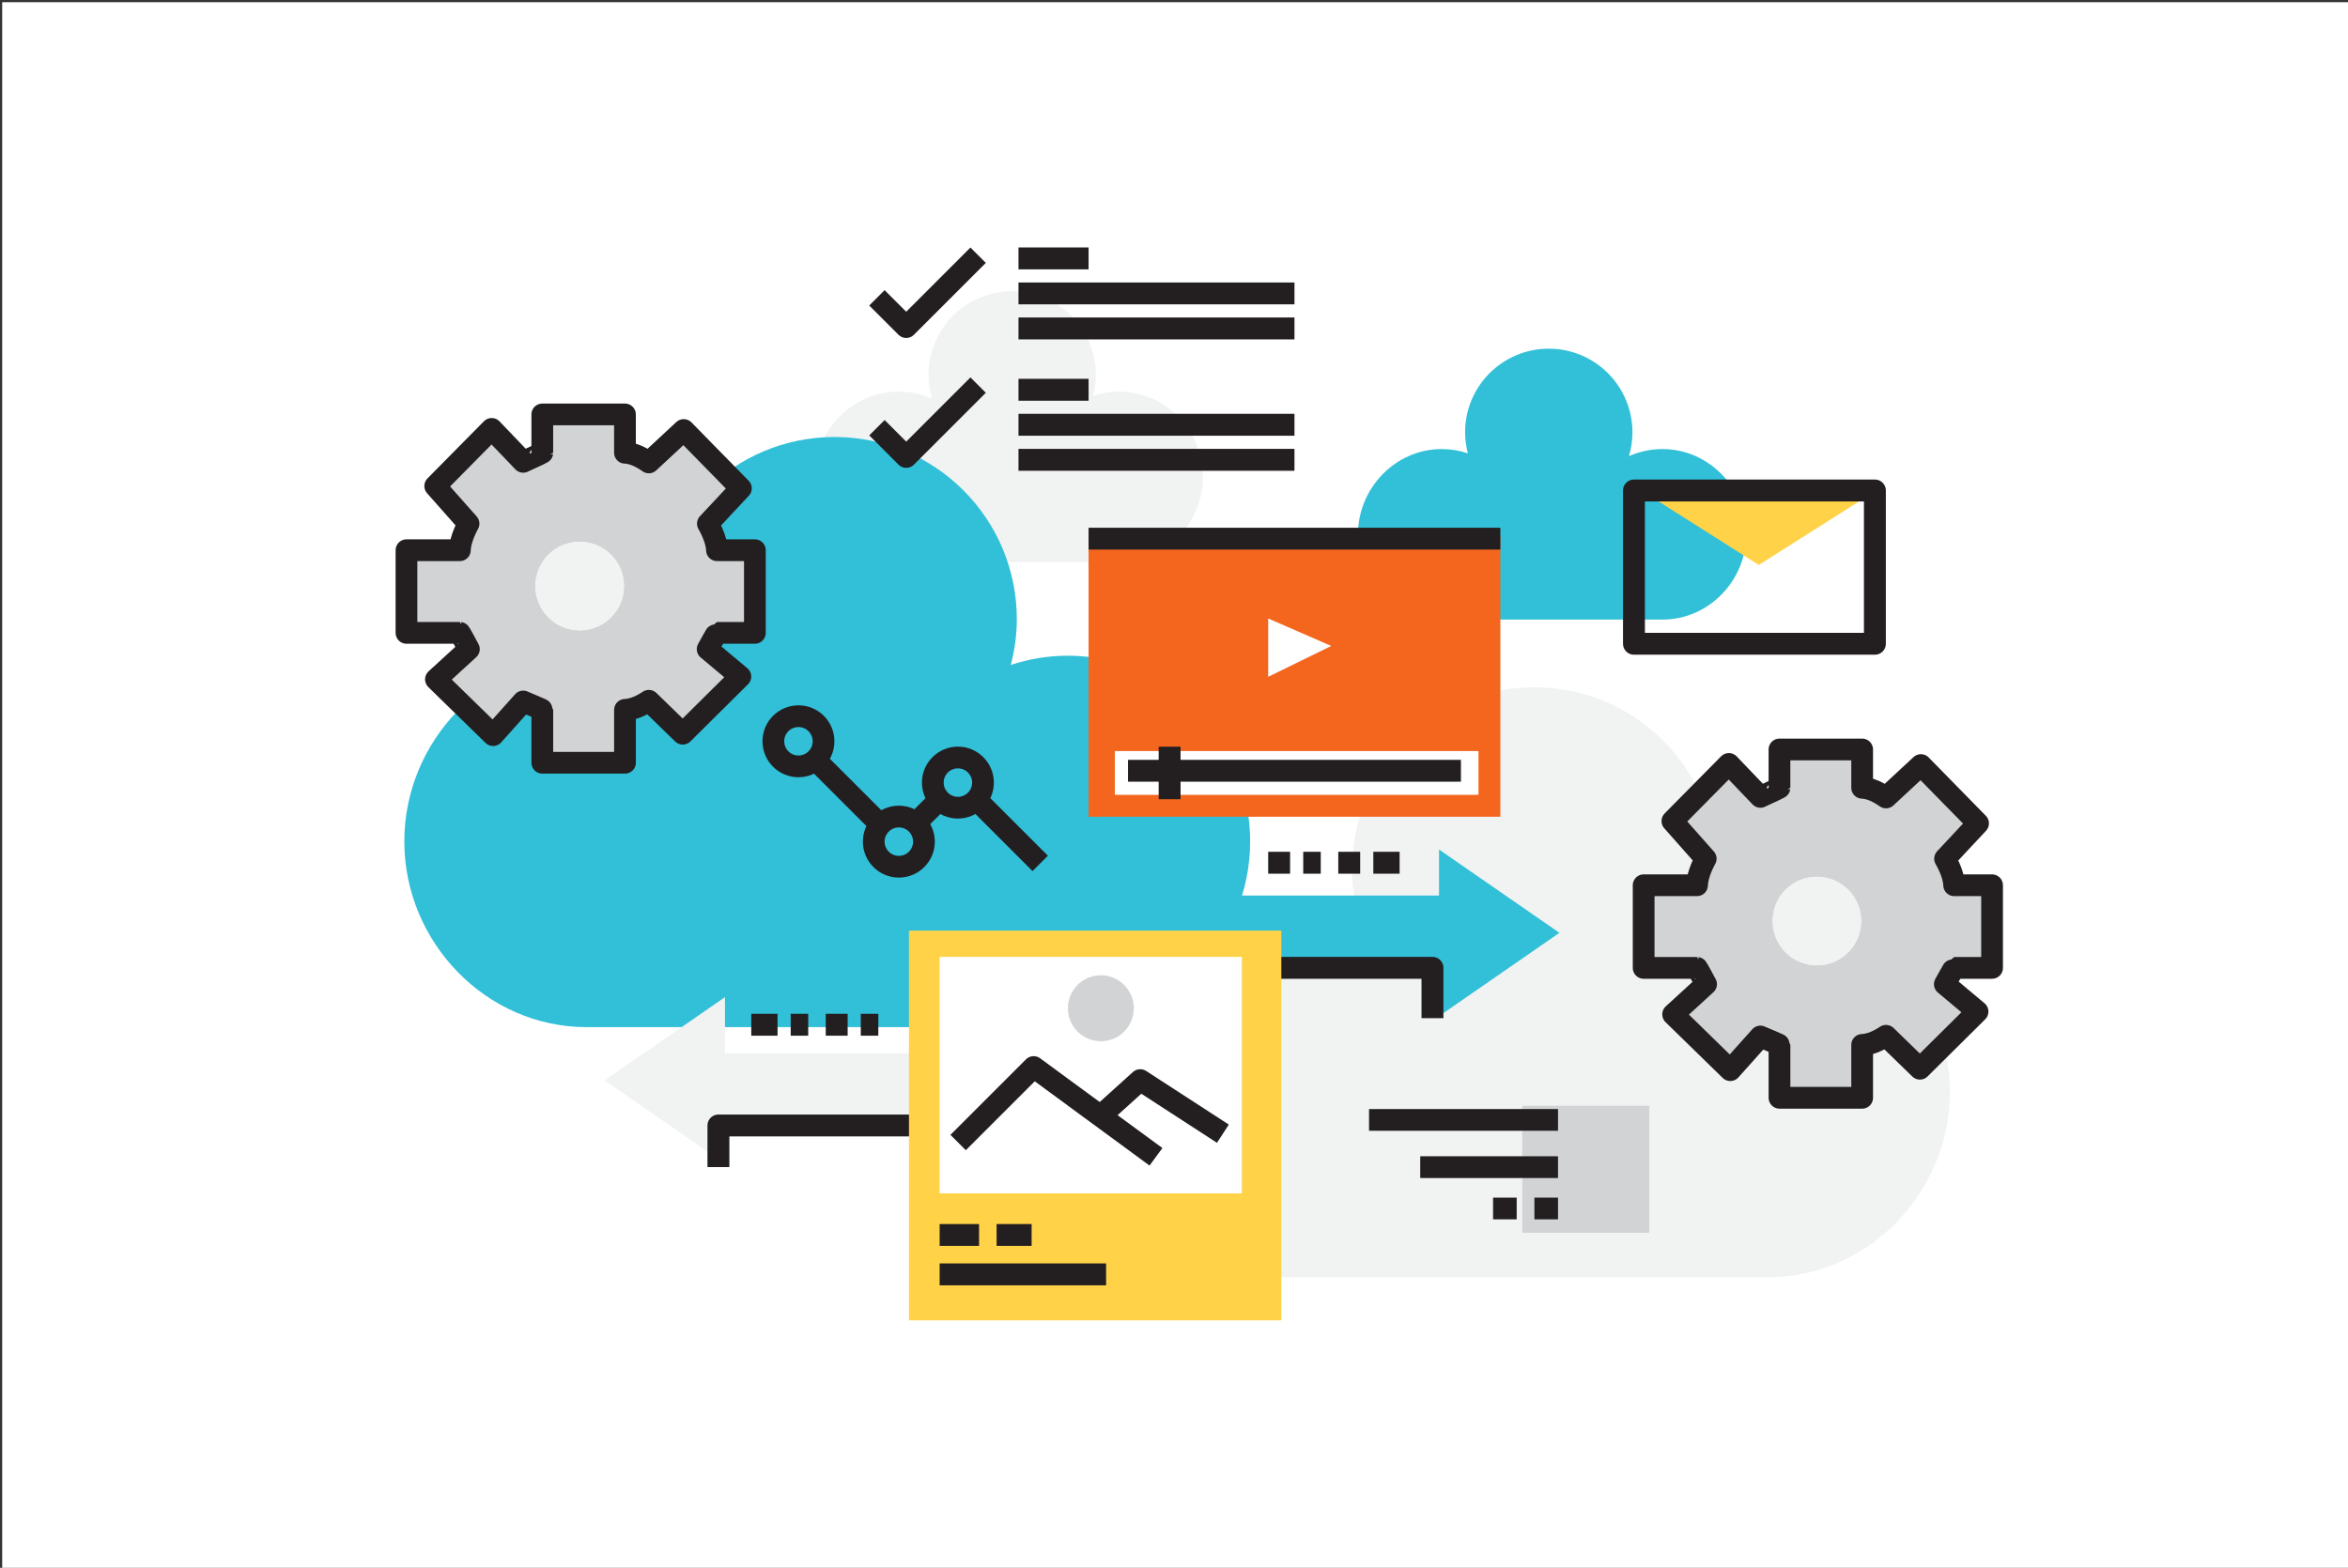 <?xml version="1.0" encoding="utf-8"?>
<!-- Generator: Adobe Illustrator 16.0.0, SVG Export Plug-In . SVG Version: 6.00 Build 0)  -->
<!DOCTYPE svg PUBLIC "-//W3C//DTD SVG 1.1//EN" "http://www.w3.org/Graphics/SVG/1.1/DTD/svg11.dtd">
<svg version="1.1" id="Layer_1" xmlns="http://www.w3.org/2000/svg" xmlns:xlink="http://www.w3.org/1999/xlink" x="0px" y="0px"
	 width="536px" height="358px" viewBox="0 0 536 358" enable-background="new 0 0 536 358" xml:space="preserve">
<rect x="0" y="0" width="536" height="358" fill="#333333" stroke="none"/>
<rect x="0.5" y="0.5" fill="#FFFFFF" width="536" height="358"/>
<g>
	<path fill="#D1D3D4" d="M342.5,233.307c0,1.303,0.695,2.359,2,2.359c1.304,0,2-1.057,2-2.359v-16.529c0-1.303-0.696-2.361-2-2.361
		c-1.305,0-2,1.059-2,2.361V233.307z"/>
	<path fill="#D1D3D4" d="M342.5,245.506c0,1.305,0.695,2.361,2,2.361c1.304,0,2-1.057,2-2.361v-2.756c0-1.303-0.696-2.359-2-2.359
		c-1.305,0-2,1.057-2,2.359V245.506z"/>
</g>
<g>
	<g id="XMLID_77_">
		<g>
			<path fill="#F1F2F2" d="M403.51,206.877c22.986,0,41.619,19.421,41.619,42.408s-18.633,42.406-41.619,42.406H293.652
				c-22.975,0-41.609-19.419-41.609-42.406s18.634-42.408,41.609-42.408c5.948,0,11.598,1.262,16.725,3.519
				c-1.124-3.761-1.737-7.729-1.737-11.837c0-22.988,18.634-41.621,41.608-41.621c22.985,0,41.619,18.633,41.619,41.621
				c0,3.597-0.51,7.082-1.377,10.426C394.599,207.631,398.961,206.877,403.51,206.877z"/>
		</g>
	</g>
	<g id="XMLID_80_">
		<g>
			<path fill="#31C0D8" d="M329.103,102.545c-10.552,0-19.105,8.915-19.105,19.467c0,10.552,8.554,19.467,19.105,19.467h50.431
				c10.548,0,19.102-8.915,19.102-19.467c0-10.553-8.554-19.467-19.102-19.467c-2.729,0-5.323,0.581-7.676,1.615
				c0.515-1.727,0.796-3.547,0.796-5.435c0-10.552-8.554-19.105-19.1-19.105c-10.553,0-19.105,8.553-19.105,19.105
				c0,1.652,0.233,3.252,0.631,4.788C333.193,102.891,331.191,102.545,329.103,102.545z"/>
		</g>
	</g>
	<g id="XMLID_81_">
		<g>
			<path fill="#F1F2F2" d="M255.506,89.419c10.552,0,19.105,8.916,19.105,19.469c0,10.552-8.554,19.467-19.105,19.467h-50.431
				c-10.547,0-19.101-8.915-19.101-19.467c0-10.552,8.554-19.469,19.101-19.469c2.73,0,5.324,0.581,7.677,1.615
				c-0.516-1.725-0.797-3.547-0.797-5.434c0-10.554,8.554-19.106,19.1-19.106c10.553,0,19.106,8.552,19.106,19.106
				c0,1.652-0.233,3.251-0.632,4.786C251.415,89.766,253.417,89.419,255.506,89.419z"/>
		</g>
	</g>
	<g>
		<g>
			<polygon fill="#31C0D8" points="328.5,219.5 328.5,232.028 355.982,213.007 328.5,193.982 328.5,204.5 158.5,204.5 158.5,219.5 
							"/>
		</g>
	</g>
	<g id="XMLID_76_">
		<g>
			<path fill="#31C0D8" d="M243.763,149.727c22.985,0,41.62,19.42,41.62,42.407c0,22.987-18.635,42.406-41.62,42.406H133.905
				c-22.975,0-41.608-19.419-41.608-42.406c0-22.986,18.633-42.407,41.608-42.407c5.948,0,11.597,1.263,16.724,3.518
				c-1.122-3.761-1.736-7.729-1.736-11.838c0-22.988,18.634-41.621,41.608-41.621c22.986,0,41.62,18.633,41.62,41.621
				c0,3.599-0.509,7.083-1.377,10.428C234.851,150.479,239.214,149.727,243.763,149.727z"/>
		</g>
	</g>
	<polyline fill="none" stroke="#231F20" stroke-width="5" stroke-linejoin="round" stroke-miterlimit="10" points="327,232.5 
		327,221 268.5,221 	"/>
	<g>
		<g>
			<polygon fill="#F1F2F2" points="165.5,240.5 165.5,227.685 138.018,246.706 165.5,265.729 165.5,256.5 335.5,256.5 335.5,240.5 
							"/>
		</g>
	</g>
	<polyline fill="none" stroke="#231F20" stroke-width="5" stroke-linejoin="round" stroke-miterlimit="10" points="164,266.5 
		164,257 234.5,257 	"/>
	<g>
		<g id="XMLID_78_">
			<g>
				<path fill="#D1D3D4" d="M454.749,202.143v18.873h-8.655c-0.081,0-1.996,3.479-2.13,3.72l7.468,6.256l-13.157,13.049
					l-7.737-7.521c-0.257,0.135-2.75,1.981-5.447,2.076v12.079h-18.873v-12.079c0-0.095-4.099-1.78-4.354-1.915l-6.875,7.686
					l-13.049-12.74l7.521-6.89c-0.135-0.241-1.981-3.72-2.063-3.72h-12.187v-18.873h12.187c0.081-2.696,1.849-5.81,1.981-6.065
					l-7.604-8.589l12.888-13.048l7.199,7.523c0.256-0.136,4.354-1.983,4.354-2.078v-8.749h18.873v8.749
					c2.697,0.095,5.19,2.078,5.447,2.211l7.967-7.4l13.049,13.318l-7.536,8.063c0.135,0.256,1.996,3.369,2.077,6.065H454.749z
					 M424.861,210.325c0-5.582-4.516-10.11-10.111-10.11c-5.58,0-10.11,4.528-10.11,10.11c0,5.581,4.53,10.111,10.11,10.111
					C420.346,220.437,424.861,215.906,424.861,210.325z"/>
				<path fill="#F1F2F2" d="M414.75,200.215c5.596,0,10.111,4.528,10.111,10.11c0,5.581-4.516,10.111-10.111,10.111
					c-5.58,0-10.11-4.53-10.11-10.111C404.64,204.743,409.17,200.215,414.75,200.215z"/>
			</g>
			<g>
				<path fill="none" stroke="#231F20" stroke-width="4.963" stroke-linejoin="round" stroke-miterlimit="10" d="M446.094,221.016
					h8.655v-18.873h-8.655c-0.081-2.696-1.942-5.81-2.077-6.065l7.536-8.063l-13.049-13.318l-7.967,7.4
					c-0.257-0.133-2.75-2.116-5.447-2.211v-8.749h-18.873v8.749c0,0.095-4.099,1.942-4.354,2.078l-7.199-7.523l-12.888,13.048
					l7.604,8.589c-0.133,0.256-1.9,3.369-1.981,6.065h-12.187v18.873h12.187c0.081,0,1.928,3.479,2.063,3.72l-7.521,6.89
					l13.049,12.74l6.875-7.686c0.256,0.135,4.354,1.82,4.354,1.915v12.079h18.873v-12.079c2.697-0.095,5.19-1.941,5.447-2.076
					l7.737,7.521l13.157-13.049l-7.468-6.256C444.098,224.494,446.013,221.016,446.094,221.016z"/>
			</g>
		</g>
	</g>
	<g>
		<g id="XMLID_79_">
			<g>
				<path fill="#D1D3D4" d="M172.326,125.638v18.874h-8.655c-0.082,0-1.996,3.479-2.129,3.721l7.468,6.255l-13.157,13.05
					l-7.738-7.522c-0.256,0.134-2.75,1.979-5.446,2.076v12.078h-18.874v-12.078c0-0.096-4.098-1.78-4.355-1.915l-6.875,7.685
					l-13.049-12.74l7.522-6.889c-0.136-0.242-1.982-3.721-2.063-3.721H92.789v-18.874h12.187c0.08-2.695,1.847-5.81,1.981-6.066
					l-7.603-8.586l12.887-13.05l7.198,7.522c0.257-0.136,4.355-1.982,4.355-2.076v-8.749h18.874v8.749
					c2.696,0.094,5.189,2.076,5.446,2.211l7.967-7.403l13.049,13.32l-7.536,8.062c0.134,0.256,1.994,3.371,2.076,6.066H172.326z
					 M142.438,133.822c0-5.582-4.515-10.11-10.11-10.11c-5.581,0-10.111,4.528-10.111,10.11c0,5.58,4.53,10.11,10.111,10.11
					C137.923,143.932,142.438,139.402,142.438,133.822z"/>
				<path fill="#F1F2F2" d="M132.328,123.712c5.595,0,10.11,4.528,10.11,10.11c0,5.58-4.515,10.11-10.11,10.11
					c-5.581,0-10.111-4.53-10.111-10.11C122.217,128.24,126.748,123.712,132.328,123.712z"/>
			</g>
			<g>
				<path fill="none" stroke="#231F20" stroke-width="4.963" stroke-linejoin="round" stroke-miterlimit="10" d="M163.67,144.512
					h8.655v-18.874h-8.655c-0.082-2.695-1.941-5.81-2.076-6.066l7.536-8.062l-13.049-13.32l-7.967,7.403
					c-0.256-0.135-2.75-2.117-5.446-2.211v-8.749h-18.874v8.749c0,0.094-4.098,1.94-4.355,2.076l-7.198-7.522l-12.887,13.05
					l7.603,8.586c-0.134,0.256-1.901,3.371-1.981,6.066H92.789v18.874h12.187c0.08,0,1.927,3.479,2.063,3.721l-7.522,6.889
					l13.049,12.74l6.875-7.685c0.257,0.135,4.355,1.819,4.355,1.915v12.078h18.874v-12.078c2.696-0.096,5.189-1.942,5.446-2.076
					l7.738,7.522l13.157-13.05l-7.468-6.255C161.675,147.991,163.589,144.512,163.67,144.512z"/>
			</g>
		</g>
	</g>
	<g>
		<rect x="248.5" y="122.5" fill="#F4661E" width="94" height="64"/>
		<rect x="254.5" y="171.5" fill="#FFFFFF" width="83" height="10"/>
		<polygon fill="#FFFFFF" points="303.891,147.503 289.5,141.227 289.5,154.548 		"/>
		
			<line fill="none" stroke="#231F20" stroke-width="5" stroke-linejoin="round" stroke-miterlimit="10" x1="257.5" y1="176" x2="333.5" y2="176"/>
		
			<line fill="none" stroke="#231F20" stroke-width="5" stroke-linejoin="round" stroke-miterlimit="10" x1="267" y1="170.5" x2="267" y2="182.5"/>
	</g>
	<g>
		<rect x="207.5" y="212.5" fill="#FFD248" width="85" height="89"/>
		<rect x="214.5" y="218.5" fill="#FFFFFF" width="69" height="54"/>
		<polyline fill="none" stroke="#231F20" stroke-width="4.963" stroke-linejoin="round" stroke-miterlimit="10" points="
			218.722,260.896 235.966,243.652 263.883,264.152 		"/>
		<polyline fill="none" stroke="#231F20" stroke-width="4.963" stroke-linejoin="round" stroke-miterlimit="10" points="
			251.202,254.841 260.29,246.63 279.161,258.876 		"/>
		<circle fill="#D1D3D4" cx="251.301" cy="230.229" r="7.527"/>
		
			<line fill="none" stroke="#231F20" stroke-width="5" stroke-linejoin="round" stroke-miterlimit="10" x1="214.5" y1="282" x2="223.5" y2="282"/>
		
			<line fill="none" stroke="#231F20" stroke-width="5" stroke-linejoin="round" stroke-miterlimit="10" x1="214.5" y1="291" x2="252.5" y2="291"/>
		
			<line fill="none" stroke="#231F20" stroke-width="5" stroke-linejoin="round" stroke-miterlimit="10" x1="227.5" y1="282" x2="235.5" y2="282"/>
	</g>
	
		<line fill="none" stroke="#231F20" stroke-width="5" stroke-linejoin="round" stroke-miterlimit="10" x1="248.5" y1="123" x2="342.5" y2="123"/>
	<g>
		
			<line fill="none" stroke="#231F20" stroke-width="5" stroke-linejoin="round" stroke-miterlimit="10" x1="289.5" y1="197" x2="294.5" y2="197"/>
		
			<line fill="none" stroke="#231F20" stroke-width="5" stroke-linejoin="round" stroke-miterlimit="10" x1="297.5" y1="197" x2="301.5" y2="197"/>
		
			<line fill="none" stroke="#231F20" stroke-width="5" stroke-linejoin="round" stroke-miterlimit="10" x1="305.5" y1="197" x2="310.5" y2="197"/>
		
			<line fill="none" stroke="#231F20" stroke-width="5" stroke-linejoin="round" stroke-miterlimit="10" x1="313.5" y1="197" x2="319.5" y2="197"/>
	</g>
	<g>
		
			<line fill="none" stroke="#231F20" stroke-width="5" stroke-linejoin="round" stroke-miterlimit="10" x1="171.5" y1="234" x2="177.5" y2="234"/>
		
			<line fill="none" stroke="#231F20" stroke-width="5" stroke-linejoin="round" stroke-miterlimit="10" x1="180.5" y1="234" x2="184.5" y2="234"/>
		
			<line fill="none" stroke="#231F20" stroke-width="5" stroke-linejoin="round" stroke-miterlimit="10" x1="188.5" y1="234" x2="193.5" y2="234"/>
		
			<line fill="none" stroke="#231F20" stroke-width="5" stroke-linejoin="round" stroke-miterlimit="10" x1="196.5" y1="234" x2="200.5" y2="234"/>
	</g>
	<g>
		<polyline fill="#FFD248" points="373.862,111.484 401.498,129.009 429.135,111.484 		"/>
		
			<rect x="373" y="112" fill="none" stroke="#231F20" stroke-width="5" stroke-linejoin="round" stroke-miterlimit="10" width="55" height="35"/>
	</g>
	<g>
		
			<line fill="none" stroke="#231F20" stroke-width="4.963" stroke-linejoin="round" stroke-miterlimit="10" x1="200.384" y1="187.719" x2="186.145" y2="173.481"/>
		
			<line fill="none" stroke="#231F20" stroke-width="4.963" stroke-linejoin="round" stroke-miterlimit="10" x1="213.781" y1="183.253" x2="209.485" y2="187.55"/>
		
			<line fill="none" stroke="#231F20" stroke-width="4.963" stroke-linejoin="round" stroke-miterlimit="10" x1="237.457" y1="197.156" x2="223.977" y2="183.675"/>
		
			<circle fill="none" stroke="#231F20" stroke-width="4.963" stroke-linejoin="round" stroke-miterlimit="10" cx="218.668" cy="178.704" r="5.729"/>
		<path fill="none" stroke="#231F20" stroke-width="4.963" stroke-linejoin="round" stroke-miterlimit="10" d="M199.458,192.186
			c0,3.163,2.564,5.728,5.73,5.728c3.164,0,5.729-2.564,5.729-5.728c0-3.166-2.565-5.73-5.729-5.73
			C202.022,186.455,199.458,189.02,199.458,192.186z"/>
		
			<circle fill="none" stroke="#231F20" stroke-width="4.963" stroke-linejoin="round" stroke-miterlimit="10" cx="182.27" cy="169.268" r="5.729"/>
	</g>
	<g>
		<g>
			<polyline fill="none" stroke="#231F20" stroke-width="4.963" stroke-linejoin="round" stroke-miterlimit="10" points="
				200.185,68.009 206.87,74.693 223.286,58.277 			"/>
			
				<line fill="none" stroke="#231F20" stroke-width="5" stroke-linejoin="round" stroke-miterlimit="10" x1="232.5" y1="59" x2="248.5" y2="59"/>
			
				<line fill="none" stroke="#231F20" stroke-width="5" stroke-linejoin="round" stroke-miterlimit="10" x1="232.5" y1="67" x2="295.5" y2="67"/>
			
				<line fill="none" stroke="#231F20" stroke-width="5" stroke-linejoin="round" stroke-miterlimit="10" x1="232.5" y1="75" x2="295.5" y2="75"/>
		</g>
		<g>
			<polyline fill="none" stroke="#231F20" stroke-width="4.963" stroke-linejoin="round" stroke-miterlimit="10" points="
				200.185,97.666 206.87,104.352 223.286,87.934 			"/>
			
				<line fill="none" stroke="#231F20" stroke-width="5" stroke-linejoin="round" stroke-miterlimit="10" x1="232.5" y1="89" x2="248.5" y2="89"/>
			
				<line fill="none" stroke="#231F20" stroke-width="5" stroke-linejoin="round" stroke-miterlimit="10" x1="232.5" y1="97" x2="295.5" y2="97"/>
			
				<line fill="none" stroke="#231F20" stroke-width="5" stroke-linejoin="round" stroke-miterlimit="10" x1="232.5" y1="105" x2="295.5" y2="105"/>
		</g>
	</g>
	<rect x="347.5" y="252.5" fill="#D1D3D4" width="29" height="29"/>
	<g>
		
			<line fill="none" stroke="#231F20" stroke-width="4.963" stroke-linejoin="round" stroke-miterlimit="10" x1="355.665" y1="275.951" x2="350.272" y2="275.951"/>
		
			<line fill="none" stroke="#231F20" stroke-width="4.963" stroke-linejoin="round" stroke-miterlimit="10" x1="346.228" y1="275.951" x2="340.836" y2="275.951"/>
		
			<line fill="none" stroke="#231F20" stroke-width="4.963" stroke-linejoin="round" stroke-miterlimit="10" x1="355.663" y1="266.514" x2="324.209" y2="266.514"/>
		
			<line fill="none" stroke="#231F20" stroke-width="4.963" stroke-linejoin="round" stroke-miterlimit="10" x1="355.665" y1="255.729" x2="312.524" y2="255.729"/>
	</g>
</g>
</svg>
